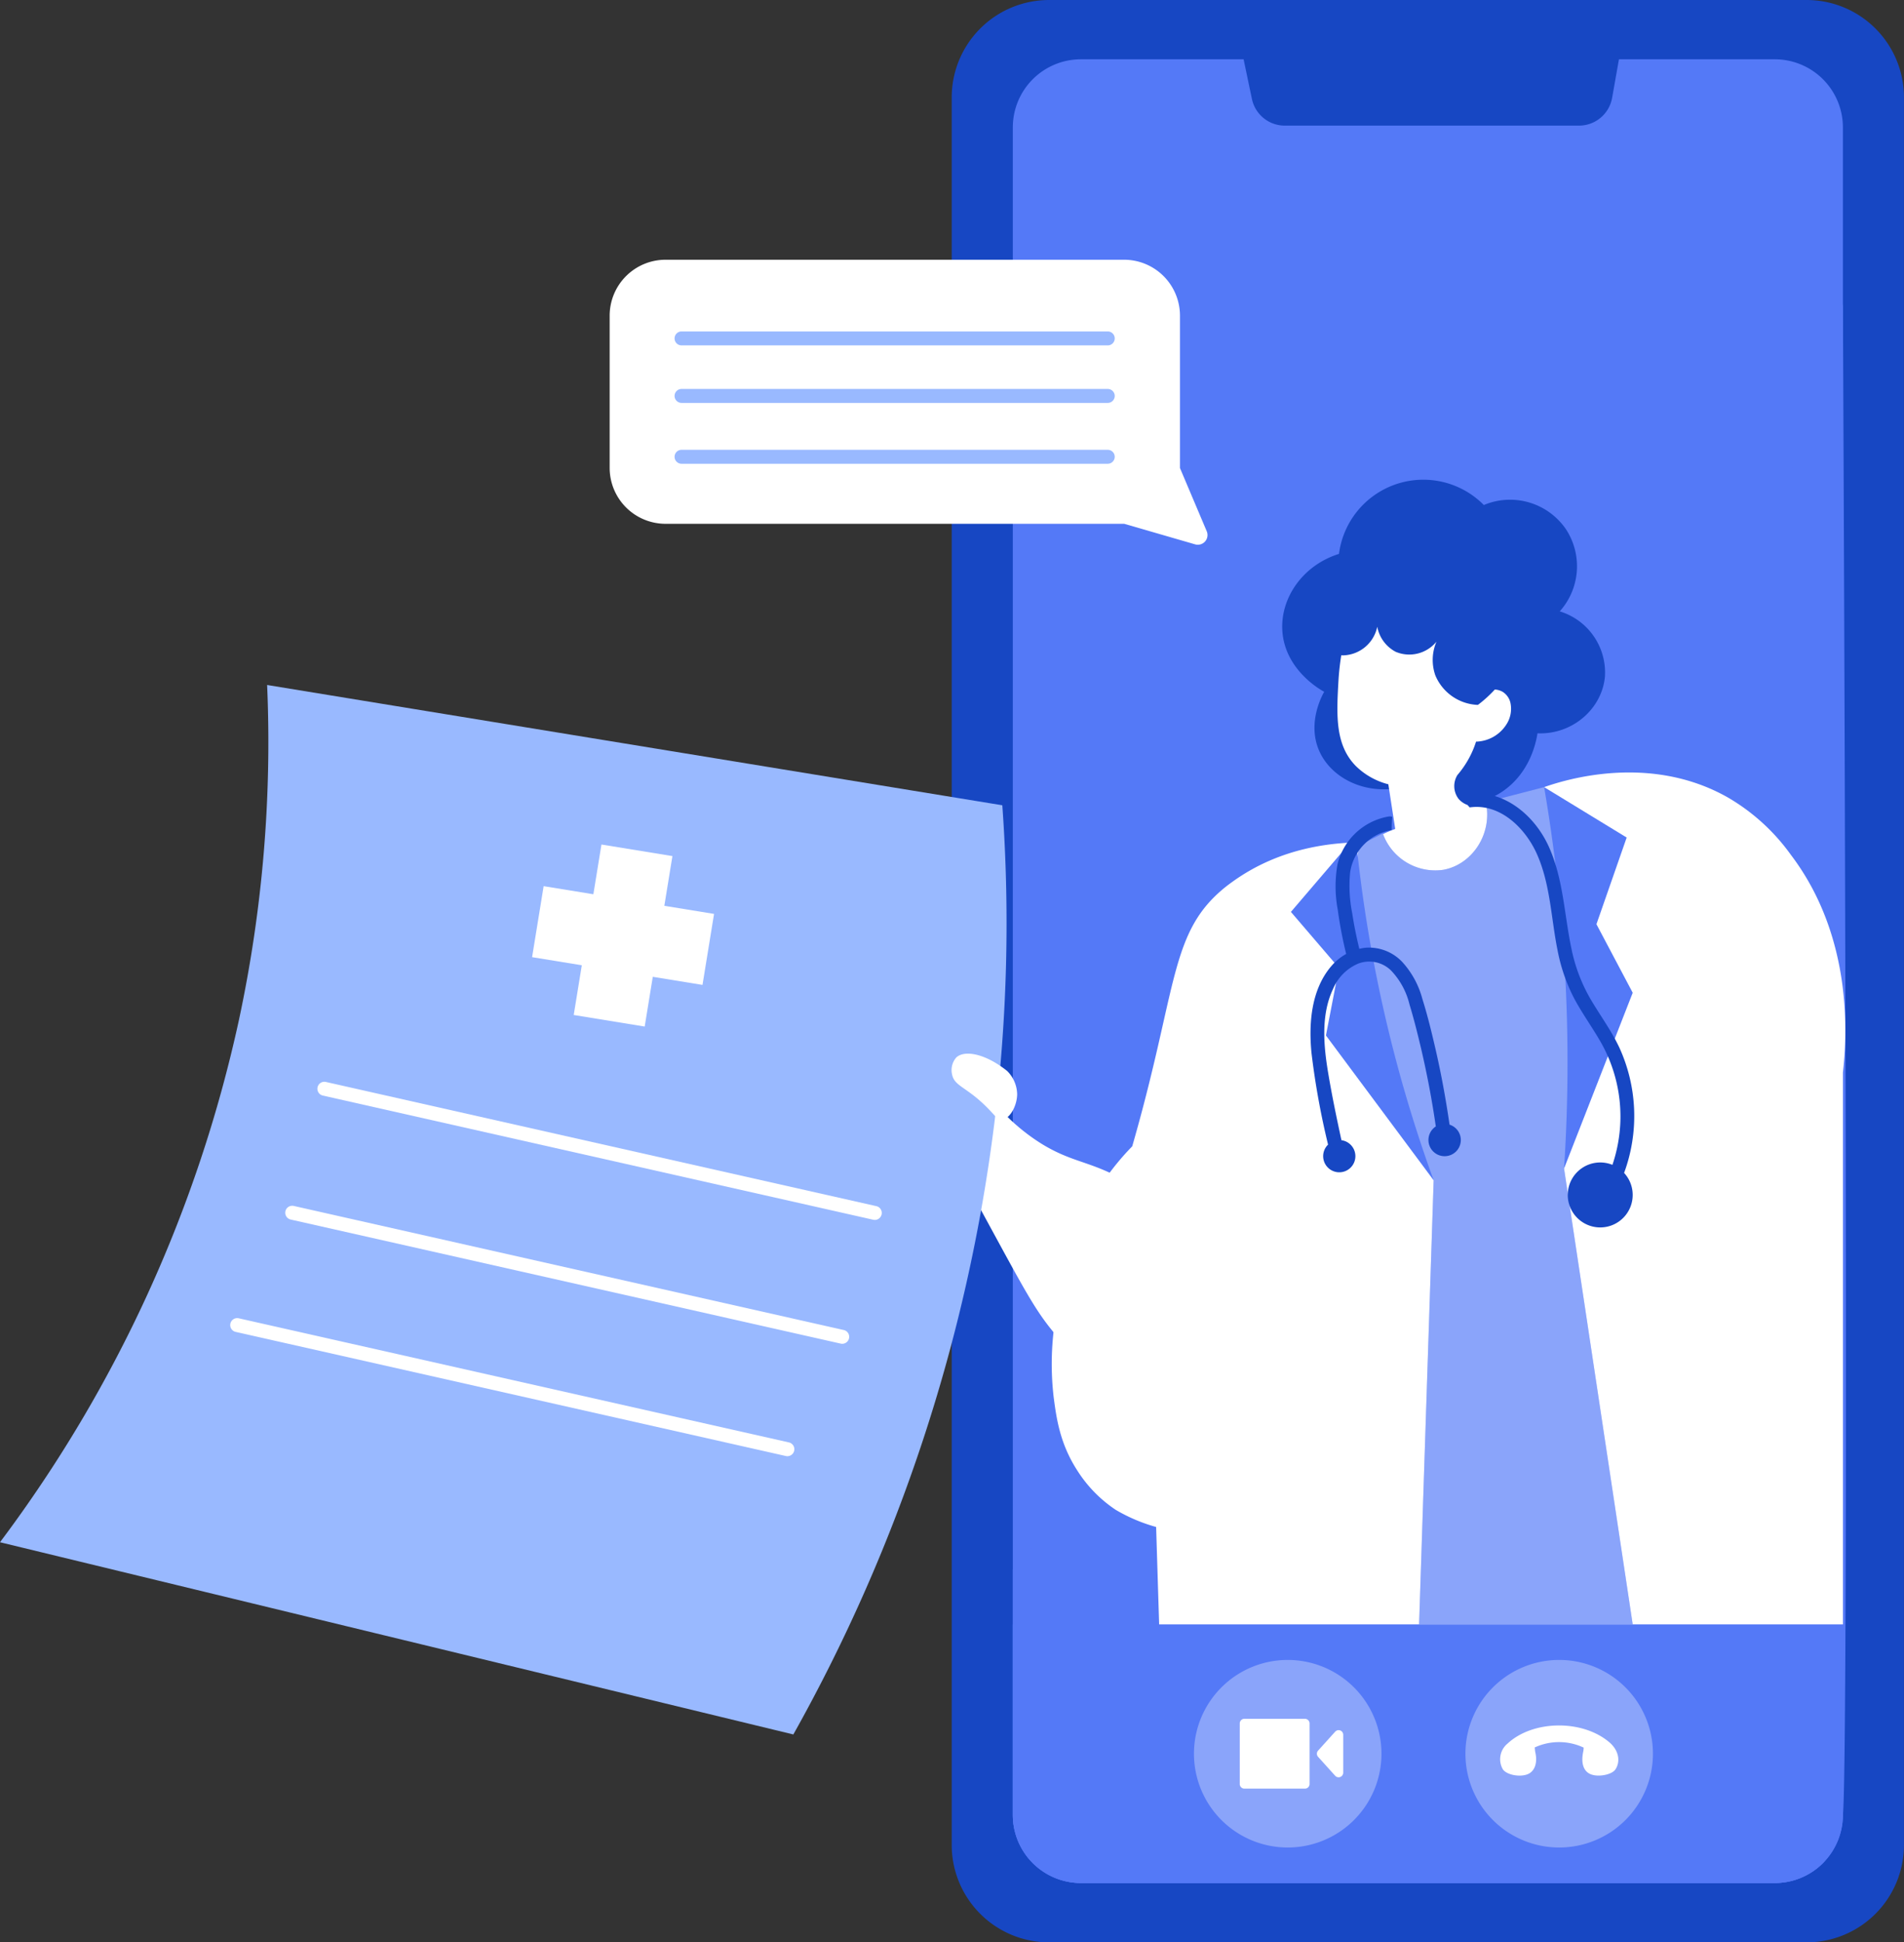 <?xml version="1.0" encoding="UTF-8" standalone="no"?><svg xmlns="http://www.w3.org/2000/svg" xmlns:xlink="http://www.w3.org/1999/xlink" data-name="1" fill="#000000" height="417.9" preserveAspectRatio="xMidYMid meet" version="1" viewBox="0.0 0.0 409.8 417.9" width="409.8" zoomAndPan="magnify"><rect x="0.0" y="0.0" width="409.8" height="417.9" fill="#333333" stroke="none"/><g id="change1_1"><path d="M409.789,20.89V397.02a20.951,20.951,0,0,1-20.89,20.89H225.739a20.959,20.959,0,0,1-20.9-20.89V20.89A20.959,20.959,0,0,1,225.739,0H388.9A20.951,20.951,0,0,1,409.789,20.89Z" fill="#1747c3"/></g><g id="change2_1"><path d="M382.042,12.758h-33.59c-.5,2.77-.98,5.55-1.48,8.32a7.238,7.238,0,0,1-7.12,5.95h-63.33a7.225,7.225,0,0,1-7.07-5.74c-.6-2.84-1.19-5.69-1.79-8.53H232.6a14.654,14.654,0,0,0-14.61,14.61v363.16a14.647,14.647,0,0,0,14.61,14.61h149.44a14.654,14.654,0,0,0,14.61-14.61V27.368A14.66,14.66,0,0,0,382.042,12.758Z" fill="#5479f7"/></g><g id="change2_2"><path d="M217.992,390.528a14.647,14.647,0,0,0,14.61,14.61h149.44a14.569,14.569,0,0,0,10.316-4.29,17.779,17.779,0,0,0,4.294-10.32c.886-8.6.829-142.484,0-325.226-3.588,19.2-11.815,46.5-33.443,68.964-27.291,28.343-52.736,18.078-81.642,50.428-5.226,5.849-23.374,26.633-30.261,57.572-4.155,18.665-1.1,27.049-5.855,45.542-5.907,22.966-18.22,39.592-27.459,49.879Z" fill="#5479f7"/></g><g id="change2_3"><path d="M396.652,349.508v41.02a14.654,14.654,0,0,1-14.61,14.61H232.6a14.647,14.647,0,0,1-14.61-14.61v-41.02Z" fill="#5479f7"/></g><g id="change2_4"><path d="M297.334,377.323a20.178,20.178,0,1,1-20.178-20.178A20.178,20.178,0,0,1,297.334,377.323Zm38.251-20.178a20.178,20.178,0,1,0,20.177,20.178A20.178,20.178,0,0,0,335.585,357.145Z" fill="#5479f7"/></g><g id="change3_1"><path d="M297.334,377.323a20.178,20.178,0,1,1-20.178-20.178A20.178,20.178,0,0,1,297.334,377.323Zm38.251-20.178a20.178,20.178,0,1,0,20.177,20.178A20.178,20.178,0,0,0,335.585,357.145Z" fill="#ffffff" opacity="0.32"/></g><g id="change3_2"><path d="M267.829,369.812h13.035a.994.994,0,0,1,.994.994V383.84a.994.994,0,0,1-.994.994H267.829a.994.994,0,0,1-.994-.994V370.806A.994.994,0,0,1,267.829,369.812Zm15.863,6.845,3.679-4.077a.994.994,0,0,1,1.732.666V381.4a.994.994,0,0,1-1.732.666l-3.679-4.077A.993.993,0,0,1,283.692,376.657Zm57.168-.648a12.477,12.477,0,0,0-10.543-.035c.05.406.065.751.138,1.083.5,2.247-.134,4.047-1.643,4.667-1.742.715-4.636.122-5.383-1.1a4.35,4.35,0,0,1,1.048-5.488c5.482-5.089,16.15-5.209,21.936-.245,1.922,1.648,2.443,3.982,1.292,5.785-.752,1.18-3.762,1.754-5.408,1.032-1.519-.667-2.063-2.434-1.518-4.918C340.823,376.583,340.824,376.37,340.86,376.009Z" fill="#ffffff"/></g><g id="change1_2"><path d="M337.093,113.944a14.539,14.539,0,0,1-1.387,17.595,13.767,13.767,0,0,1,9.73,13.964c-.577,6.925-6.935,12.592-14.523,12.273-.229,1.511-1.4,8.162-7.244,12.313-6.18,4.389-15.069,4.2-22.164-.636-7.769,1.6-15.13-2.073-17.654-8.094-2.479-5.914.7-11.719,1.159-12.518-.467-.242-8.373-4.5-9-12.973-.529-7.2,4.437-14.287,12.181-16.693a18.3,18.3,0,0,1,31.177-10.515A14.561,14.561,0,0,1,337.093,113.944Z" fill="#1747c3"/></g><g id="change4_1"><path d="M332.925,173.093c-1.78-2.14-5.74-2.09-10.26-1.08-1.66.37-3.41.88-5.14,1.45a4.607,4.607,0,0,1-3.585-1.569,4.534,4.534,0,0,1-.263-5.138,20.721,20.721,0,0,0,3.3-5.272c.285-.662.52-1.3.714-1.916a7.965,7.965,0,0,0,6.506-3.657,6.169,6.169,0,0,0,.874-4.781,3.824,3.824,0,0,0-1.6-2.246,3.766,3.766,0,0,0-2.633-.468c1.249-5.073,2.577-11.3,3.681-18.528l-29.928-6.072a53.787,53.787,0,0,0-6.506,22.554c-.419,7.386-.788,13.87,3.752,18.463a15.455,15.455,0,0,0,6.976,3.912q.741,4.8,1.48,9.608a.037.037,0,0,1-.03.01c-7,2.56-8.24,5.71-8.54,7.09-1.54,7.17,11.08,18.51,22.39,17.3C328.855,201.183,337.615,178.713,332.925,173.093Z" fill="#ffffff"/></g><g id="change3_3"><path d="M396.655,230.763V349.5H249.485q-.33-10.485-.65-20.96a36.018,36.018,0,0,1-8.706-3.695,28.482,28.482,0,0,1-8.324-8.555c-3.67-5.709-4.43-11.115-5.019-15.658a61.516,61.516,0,0,1,.867-19.662c1.207-6.98,3.045-17,10.121-27.181a55.377,55.377,0,0,1,5.919-7.154c.9-3.135,1.631-5.819,2.177-7.882,7.328-27.705,6.767-38.464,17.155-47.3.935-.8,1.645-1.309,2.283-1.768,10.406-7.483,21.881-8.611,29.623-8.436,3.055,11.388,12.1,18.843,20.048,18.471,10.147-.476,21.079-13.827,17.364-30.367,4.268-1.491,22.55-7.353,39.455,2.174a43.692,43.692,0,0,1,13.657,12.4C398.891,201.623,397.541,223,396.655,230.763Z" fill="#ffffff"/></g><g id="change4_2"><path d="M257.234,267.659a45.081,45.081,0,0,0-17.725-15.024c-5.764-2.794-9.32-2.929-15.036-6.361a42.357,42.357,0,0,1-13.431-13.1c1.192-3.658,2.205-7.724,3.21-12.111a46.046,46.046,0,0,0,1.122-6.372c.368-1.532.463-3.134-1.1-4-2.4-1.325-3.659,1.906-4.295,3.594a16.416,16.416,0,0,0-.978,4.555c-.972.915-1.96,1.481-2.892,1.258-1.824-.436-1.879-3.522-4.772-12.144-3.548-10.575-5.255-11.27-6.072-11.277-.935-.009-1.775.9-2.475,2.075a1.633,1.633,0,0,0-1.879.2c-1.394,1.084-1.577,3.046-1.421,4.676.033.348.08.695.118,1.043a1.377,1.377,0,0,0-1.33-.54,1.509,1.509,0,0,0-1.3,1.473,20.909,20.909,0,0,0,1.558,8.13,5.067,5.067,0,0,0-1.208-.918,1.537,1.537,0,0,0-2.052.538c-1.233,1.839.049,4.4.746,6.214a47.983,47.983,0,0,0,2.95,6.313,47.232,47.232,0,0,0,8.507,10.943c.008.007.015.01.022.017a51.308,51.308,0,0,0,3.339,4.374c2.466,4.645,5.881,11.03,10.012,18.6,9.8,17.979,11.924,22.2,16.6,27.646,6.246,7.275,13.816,16.093,23.044,14.9a16.6,16.6,0,0,0,11.855-8.385C267.993,283.776,259.591,271.189,257.234,267.659Z" fill="#ffffff"/></g><g id="change1_3"><path d="M289.223,141a7.682,7.682,0,0,1-7.293-4.841c2.711-10.467,11.192-18.03,20.888-18.871,11.358-.985,23.931,7.293,24.378,18.1.376,9.1-8.033,15.482-9.113,16.277a10.349,10.349,0,0,1-9.15-6.345,10.005,10.005,0,0,1,.241-7.27,7.544,7.544,0,0,1-8.784,2.187,7.669,7.669,0,0,1-3.961-5.4A7.708,7.708,0,0,1,289.223,141Z" fill="#1747c3"/></g><g id="change2_5"><path d="M339.7,224.009a168.69,168.69,0,0,1-3.067,27.4l14.778,98.1h-45.98q1.569-47.78,3.137-95.559a120.014,120.014,0,0,1-16.145-72.012l5.205-2.6a11.993,11.993,0,0,0,13.012,7.807c6.151-1.107,10.646-7.653,9.162-14.539l12.54-3.249A170.829,170.829,0,0,1,339.7,224.009Z" fill="#5479f7"/></g><g id="change3_4"><path d="M339.7,224.009a168.69,168.69,0,0,1-3.067,27.4l14.778,98.1h-45.98q1.569-47.78,3.137-95.559a120.014,120.014,0,0,1-16.145-72.012l5.205-2.6a11.993,11.993,0,0,0,13.012,7.807c6.151-1.107,10.646-7.653,9.162-14.539l12.54-3.249A170.829,170.829,0,0,1,339.7,224.009Z" fill="#ffffff" opacity="0.32"/></g><g id="change2_6"><path d="M332.343,169.353,350.111,180.2q-3.252,9.326-6.506,18.65l7.807,14.747L336.634,251.4a350.966,350.966,0,0,0,.031-45.178A350.589,350.589,0,0,0,332.343,169.353ZM291.787,179.9l-13.943,16.3,10.339,12.063q-1.4,7.263-2.8,14.526l23.186,31.161A302.106,302.106,0,0,1,291.787,179.9Z" fill="#5479f7"/></g><g id="change1_4"><path d="M314.413,245.274a3.483,3.483,0,1,1-5.383-2.913q-1.243-8.608-3.244-17.086c-.728-3.072-1.5-6.145-2.419-9.167a15.953,15.953,0,0,0-3.971-7.3,6.7,6.7,0,0,0-6.97-1.521,10.2,10.2,0,0,0-5.527,5.523c-2.611,5.546-2.022,12.126-1.045,17.987.811,4.866,1.825,9.7,2.865,14.525a3.467,3.467,0,1,1-2.878.946,167.36,167.36,0,0,1-3.563-19.686c-.63-6.351-.084-13.6,4.224-18.671a11.87,11.87,0,0,1,3.235-2.663,91.725,91.725,0,0,1-1.82-9.571,27.257,27.257,0,0,1-.048-9.7,13.722,13.722,0,0,1,11.007-10.3,1.563,1.563,0,0,1,.773.067c-.075.948-.114,1.9-.106,2.852a10.836,10.836,0,0,0-8.955,9.1,30.186,30.186,0,0,0,.453,8.811c.39,2.57.913,5.115,1.524,7.641a10.074,10.074,0,0,1,1.342-.237,9.865,9.865,0,0,1,7.884,3.041,18.968,18.968,0,0,1,4.338,7.942c1.089,3.456,1.952,7,2.771,10.528,1.269,5.472,2.285,11,3.085,16.555A3.471,3.471,0,0,1,314.413,245.274Zm34-20.129c-1.655-3.45-3.917-6.554-5.87-9.832a35.616,35.616,0,0,1-4.258-10.9c-1.6-7.4-1.753-15.118-4.88-22.131s-10.046-12.737-18.073-11.436a1.229,1.229,0,0,0-.913.581c.6.8,1.236,1.556,1.9,2.292,6.509-.934,11.922,4.415,14.407,9.886,2.945,6.484,3.1,13.826,4.48,20.71a38.033,38.033,0,0,0,3.447,10.2c1.639,3.147,3.72,6.031,5.518,9.084a32.392,32.392,0,0,1,4.581,17.725,32.765,32.765,0,0,1-1.707,9.3,6.988,6.988,0,1,0,2.51,1.738A35.39,35.39,0,0,0,348.418,225.145ZM189.552,212.2a1.5,1.5,0,0,0-2.59,1.514q4.2,7.17,8.411,14.34a1.5,1.5,0,0,0,2.591-1.514Zm1.949-7.149a1.513,1.513,0,0,0-2.052-.538,1.532,1.532,0,0,0-.538,2.052,139.4,139.4,0,0,0,8.851,15.773c1.048,1.613,3.646.111,2.59-1.515A139.7,139.7,0,0,1,191.5,205.048Zm4.066-4.848a1.55,1.55,0,0,0-1.845-1.047A1.509,1.509,0,0,0,192.674,201l5.17,12.376a1.55,1.55,0,0,0,1.845,1.048,1.508,1.508,0,0,0,1.047-1.845Z" fill="#1747c3"/></g><g id="change3_5"><path d="M241.965,112.7H143.218a12.035,12.035,0,0,1-12-12V67.884a12.035,12.035,0,0,1,12-12h98.747a12.035,12.035,0,0,1,12,12V100.7l5.762,13.605a2.084,2.084,0,0,1-2.5,2.815Z" fill="#ffffff"/></g><g id="change5_1"><path d="M146.69,71.312h91.734a1.5,1.5,0,0,1,0,3H146.69A1.5,1.5,0,0,1,146.69,71.312Zm91.734,12.375H146.69a1.5,1.5,0,0,0,0,3h91.734A1.5,1.5,0,0,0,238.424,83.687Zm0,13.093H146.69a1.5,1.5,0,0,0,0,3h91.734A1.5,1.5,0,0,0,238.424,96.78Zm-22.695,76.479A353.658,353.658,0,0,1,214,241.767a360.4,360.4,0,0,1-43.248,131.411L0,331.821A289.763,289.763,0,0,0,51.429,219.443a285.13,285.13,0,0,0,6.064-72.064Z" fill="#99b9ff"/></g><g id="change4_3"><path d="M215.672,240.86c-1.1.1-1.515-.959-3.82-3.163-4.116-3.934-6.474-4.074-6.947-6.571a4.118,4.118,0,0,1,.9-3.585c1.79-1.708,6.316-.843,10.968,2.89a7.233,7.233,0,0,1,2.15,4.983C218.9,237.877,217.413,240.71,215.672,240.86Z" fill="#ffffff"/></g><g id="change3_6"><path d="M187.954,262.435,69.484,235.717a1.5,1.5,0,0,1,.66-2.927l118.47,26.718A1.5,1.5,0,0,1,187.954,262.435Zm-6.281,23.742L63.2,259.459a1.5,1.5,0,0,0-.66,2.926L181.013,289.1A1.5,1.5,0,0,0,181.673,286.177ZM169.826,310.35,51.356,283.632a1.5,1.5,0,0,0-.66,2.926l118.47,26.718A1.5,1.5,0,0,0,169.826,310.35ZM151.2,211.91l-10.7-1.742-1.742,10.7-15.276-2.487,1.741-10.7-10.7-1.742,2.487-15.276,10.7,1.741,1.742-10.7,15.276,2.487-1.742,10.7,10.7,1.742Z" fill="#ffffff"/></g></svg>